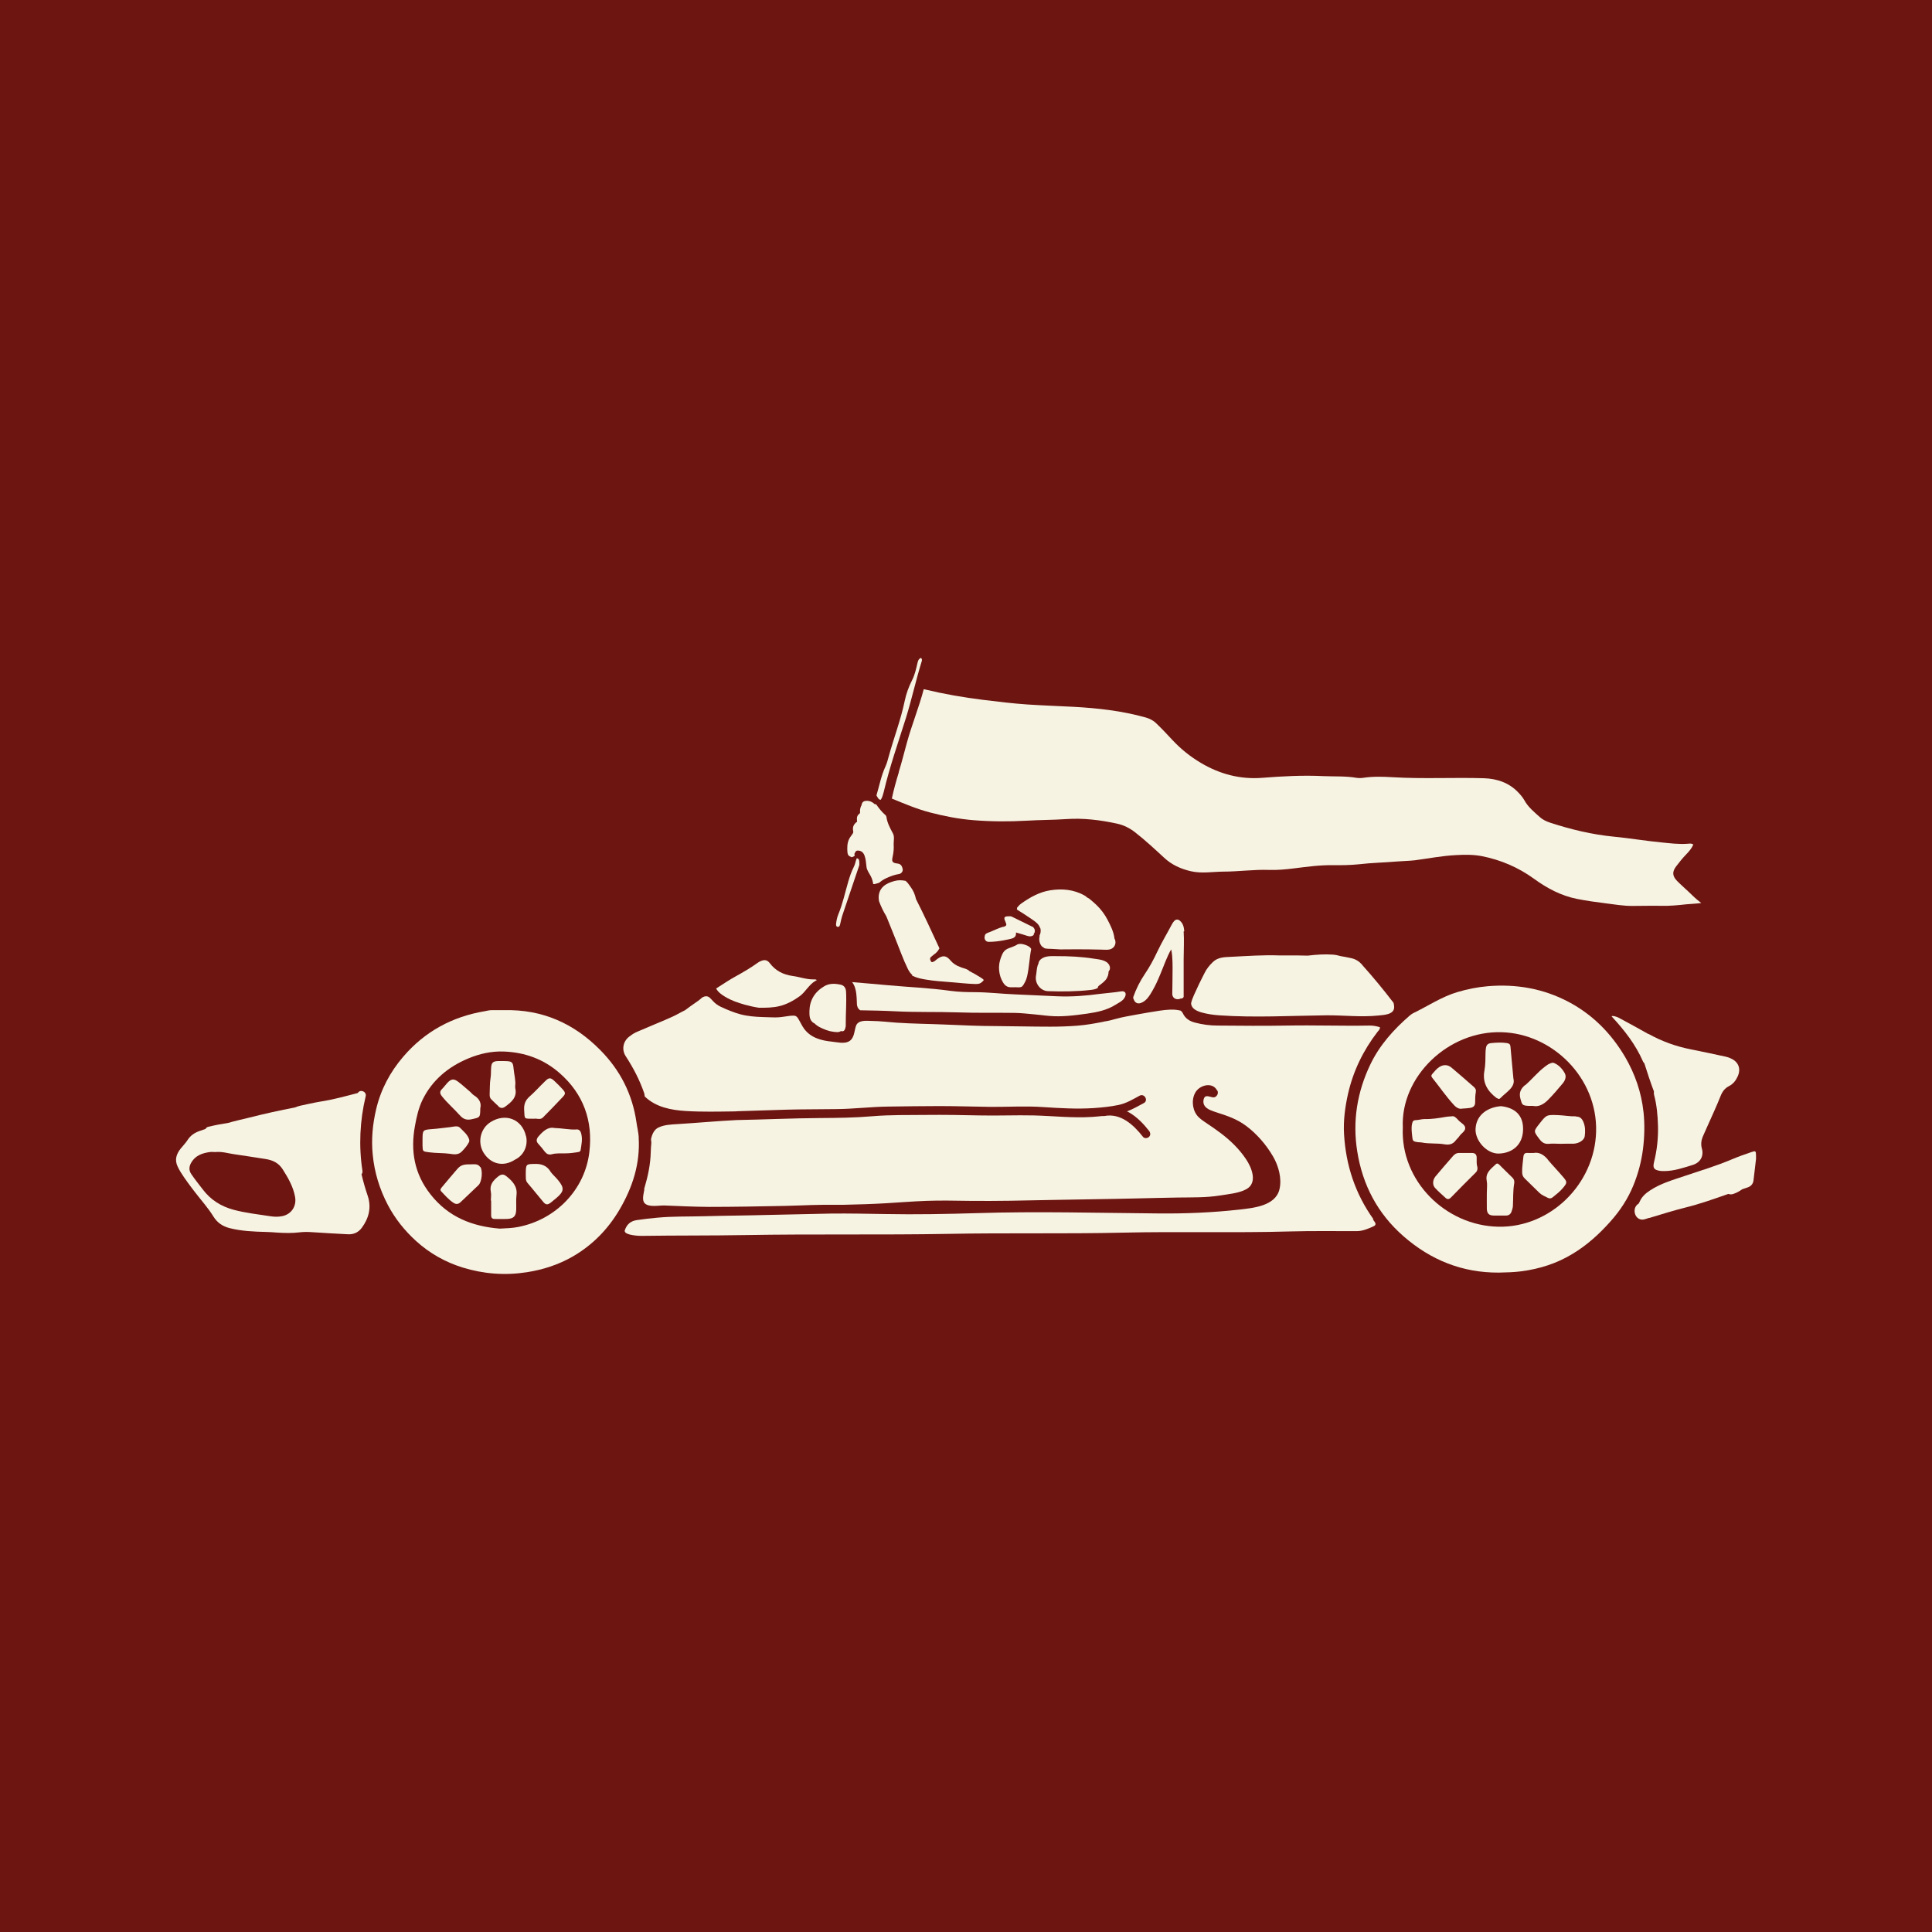 <svg viewBox="0 0 192 192" xmlns="http://www.w3.org/2000/svg" id="Layer_2">
  <defs>
    <style>
      .cls-1 {
        fill: #f7f3e3;
      }

      .cls-2 {
        fill: #6d1511;
      }
    </style>
  </defs>
  <g data-name="Layer_1" id="Layer_1-2">
    <g>
      <rect height="192" width="192" class="cls-2"></rect>
      <g>
        <path d="M117.69,92.55c-.03-.39-.1-.74-.4-1.02-.21-.2-.43-.19-.62.02-.09.1-.16.22-.23.35-.47.89-.99,1.75-1.42,2.66-.37.79-.78,1.55-1.27,2.27-.47.7-.85,1.46-1.13,2.26,0,.01,0,.03,0,.04,0,0,0,0,0,0,0,.01,0,.03,0,.04,0,.02,0,.04.02.06,0,0,0,.02,0,.03-.01-.04,0,.01.01.02,0,0,0,.02.01.03,0,0,.01.02.02.03,0,0,0,0,0,0,.08.25.32.45.65.35.58-.18.89-.71,1.18-1.2.32-.55.58-1.13.82-1.72.34-.8.62-1.66,1.06-2.42,0,.01.01.03.01.05.04.17.06.34.08.52.04.42.05.83.05,1.25,0,.87-.02,1.74-.03,2.6,0,.49.5.64.84.46.02,0,.04,0,.05,0,.01,0,.02,0,.03,0,.02,0,.07-.02.08-.02.01,0,.02-.01.02-.01,0,0,.02-.01.02-.02,0,0,.02-.01.02-.02.01-.01.02-.03.04-.04,0,0,0,0,0,0,0,0,0,0,0,0,0-.02.02-.03.03-.05,0-.02,0-.05,0-.07,0-1.22,0-2.45,0-3.67,0-.92.06-1.85,0-2.77Z" class="cls-1"></path>
        <path d="M110.23,95.9c-.27-.51-1.02-.55-1.53-.63-.62-.1-1.24-.16-1.86-.2-.61-.04-1.23-.05-1.84-.05-.52,0-1.1-.05-1.54.29-.15.12-.25.28-.26.46-.03.06-.06.11-.08.18-.1.33-.1.66-.16.99-.15.76.42,1.53,1.18,1.56,1.41.05,2.83.04,4.24-.12.23-.03.49-.06.72-.2,0-.08.03-.16.11-.22.26-.2.61-.44.78-.74.05-.09.08-.18.12-.27.04-.13.06-.27.06-.4.14-.16.19-.39.07-.62Z" class="cls-1"></path>
        <path d="M103.38,92.22c.06.18.05.39,0,.57-.02.06-.04.12-.07.18,0,.04,0,.08,0,.12,0,0,0,.02,0,.02,0,.02-.01.04-.02.06-.04.34.05.68.29.92.07.02.13.07.18.12.02.01.04.02.06.03.02,0,.04.02.08.02.1.02.19.02.29.03.18.01.35,0,.53.02.22.02.44.02.66.04.54,0,1.09-.01,1.63-.01.79,0,1.58.01,2.38.03.36,0,.8.08,1.12-.11.35-.21.44-.66.24-1,0,0,0,0,0,0-.06-.64-.38-1.27-.67-1.83-.29-.56-.67-1.07-1.13-1.51-.23-.21-.46-.42-.7-.61-.08-.06-.16-.09-.25-.14-.05-.08-.13-.12-.21-.17-1.08-.61-2.25-.71-3.44-.52-1.05.17-1.96.68-2.83,1.29-.17.12-.31.26-.44.43,0,.05-.01.09-.02.14,0,.02,0,.02,0,.03.01.02.04.03.05.05.15.11.33.2.48.3.36.24.72.47,1.08.72.29.2.58.43.69.78Z" class="cls-1"></path>
        <path d="M99.69,92.1c-.44.13-.84.32-1.26.5-.22.09-.56.16-.56.41-.09.25.04.59.39.59.5,0,.99-.06,1.48-.15.24-.05.48-.1.71-.15.28-.06.52-.19.52-.52,0-.01,0-.06,0-.11.22.06.44.12.66.19.22.06.44.16.66.19.16.02.31-.03.44-.13,0,0,0-.01,0-.02,0,0,0-.02,0-.02,0-.08.03-.14.08-.19.04-.14.05-.28-.03-.41-.04-.07-.1-.13-.16-.19-.01,0-.03,0-.04,0-.68-.34-1.36-.67-2.04-1-.08-.04-.19-.03-.29-.03-.45,0-.53.11-.34.52.16.35.14.44-.23.54Z" class="cls-1"></path>
        <path d="M101.04,93.91c-.22.11-.44.2-.67.28-.42.14-.63.32-.8.72-.12.28-.21.57-.26.86,0,.03,0,.06-.01.1-.01.09-.02.18-.02.27,0,.42.08.85.26,1.23.18.37.38.7.82.74.19.02.38,0,.57,0,.17,0,.41.04.57-.03.16-.07.28-.33.36-.48.1-.18.16-.36.21-.56.21-.9.23-1.83.41-2.73-.03-.05-.06-.1-.11-.15-.17-.16-.42-.25-.64-.31-.23-.06-.46-.08-.68.03Z" class="cls-1"></path>
        <path d="M87.28,79.35s0,0,0,0c0,.01.02.02.03.03.01.01.03.03.04.04,0,0,0,0,0,0,.01,0,.03.02.04.03.03.01.07.02.11.03,0,0,.02,0,.03,0,.15-.23.22-.5.29-.76.59-2.51,1.45-4.95,2.22-7.4.57-1.84.98-3.73,1.55-5.57.04-.12.07-.26-.07-.37-.27.12-.31.36-.36.59-.13.56-.26,1.12-.52,1.63-.33.65-.58,1.33-.73,2.05-.39,1.89-1.09,3.7-1.6,5.56-.09.32-.17.65-.31.95-.43.93-.61,1.92-.9,2.89.04.07.08.15.13.22.02.03.04.05.06.08Z" class="cls-1"></path>
        <path d="M83.23,92.1c.18.04.22-.09.26-.24.07-.33.14-.65.25-.97.52-1.56,1.05-3.12,1.58-4.68.03-.08.05-.17.08-.25,0-.06,0-.12,0-.18,0-.06,0-.12-.01-.18,0,0,0,0,0-.01,0,0,0-.02,0-.02,0-.03-.01-.06-.02-.08,0-.03-.02-.06-.03-.09,0,0,0-.02,0-.03,0,0-.01,0-.02,0-.03-.02-.05-.03-.08-.04s-.05-.03-.07-.05c-.02.02-.04.04-.05.07-.1.25-.13.53-.26.78-.24.47-.41.97-.56,1.48-.32,1.09-.55,2.21-.99,3.26-.12.29-.18.6-.22.92-.02.14,0,.29.16.33Z" class="cls-1"></path>
        <path d="M84.56,85.18c.14.02.3-.05.39-.16-.02-.04-.03-.08-.04-.12,0-.07.03-.14.08-.19.03-.1.11-.18.24-.18.35,0,.55.16.68.48.14.36.15.75.2,1.13.04.37.28.64.44.96.12.24.19.5.23.76.07.01.17,0,.32-.05.1-.03.21-.06.3-.1.01-.01.03-.03.04-.04.26-.22.56-.38.87-.5.32-.14.66-.25,1.03-.31.21-.03.43-.25.36-.53-.06-.25-.17-.47-.49-.51-.52-.06-.62-.18-.5-.68.09-.41.13-.81.1-1.23-.01-.37.11-.76-.08-1.1-.28-.52-.56-1.04-.64-1.63,0-.05-.04-.12-.08-.16-.34-.3-.63-.64-.89-1.02-.05-.08-.12-.1-.18-.07-.27-.26-.61-.41-1.01-.32-.18.04-.31.23-.31.41,0,0,0,0,0,0-.09.15-.13.31-.15.48,0,0,0,.02,0,.02,0,.09,0,.18,0,.28-.04.06-.12.1-.17.16-.18.21-.15.44-.12.7-.01.01-.03.02-.03.02-.06.03-.13.11-.18.16-.17.18-.23.4-.2.64.03.17.06.23-.04.38-.1.16-.23.3-.32.47-.23.43-.23.92-.19,1.4.02.21.15.39.37.42Z" class="cls-1"></path>
        <path d="M92.94,94.77c.15-.13.25-.24.34-.39.02-.04.04-.08.07-.12,0,0,0,0,0,0,0,0,0,0,0,0,0,0,0-.01,0-.02,0-.01,0-.02-.01-.04-.75-1.63-1.5-3.25-2.31-4.85-.05-.22-.11-.43-.21-.66-.1-.21-.22-.41-.36-.6-.14-.2-.28-.4-.46-.55-.38-.08-.75-.09-1.13.02-.37.1-.76.25-1.05.5-.46.4-.57.95-.46,1.51.19.51.43,1.01.71,1.47.03.05.04.11.07.16.29.72.58,1.44.87,2.16.4.98.75,2,1.22,2.95.12.24.27.44.44.59-.02.01-.03.02-.05.03.03.02.06.04.1.06.38.19.82.28,1.24.35.84.15,1.7.2,2.55.27.8.06,1.61.16,2.4.18.19,0,.39,0,.55-.1.08-.05.23-.18.3-.28-.01-.07-.09-.13-.26-.24-.38-.24-.77-.47-1.17-.67-.04-.03-.07-.08-.11-.1-.2-.11-.41-.18-.61-.23-.07-.03-.13-.06-.2-.08-.38-.13-.7-.34-.96-.65-.42-.5-.76-.52-1.29-.15-.09.07-.17.14-.26.21-.04.04-.09.06-.14.07-.08.05-.16.08-.23-.01-.03-.03-.04-.06-.04-.09-.08-.1-.08-.27.02-.36.14-.13.29-.23.43-.35Z" class="cls-1"></path>
        <path d="M85.1,98.78c.03.25.04.49.05.74,0,.19,0,.4.08.58.05.13.15.22.25.3,1.16.02,2.31.04,3.47.1,2.08.11,4.18.04,6.26.11,1.87.07,3.75.02,5.62.05.67.01,1.33.09,2,.15.65.06,1.29.16,1.94.18,1.1.04,2.2-.11,3.29-.26.97-.14,1.95-.34,2.8-.88.34-.22.75-.37.94-.78.17-.36.01-.61-.38-.55-.7.12-1.41.16-2.11.25-1.4.19-2.8.3-4.23.24-1.4-.06-2.79-.13-4.19-.19-1.32-.05-2.63-.21-3.95-.22-.83,0-1.66-.02-2.48-.13-2.07-.29-4.15-.37-6.22-.56-1.16-.11-2.32-.2-3.56-.31.26.33.37.74.42,1.17Z" class="cls-1"></path>
        <path d="M80.92,101.68s0,0,0,0c.09.09.18.17.28.24.18.13.38.22.58.31.23.1.46.19.71.25.24.05.5.09.75.09.14,0,.26-.05.36-.11.02,0,.04.03.07.03.29.02.33-.28.38-.51,0-.04,0-.08,0-.12-.01-1.1.09-2.2.03-3.3-.02-.38-.19-.62-.52-.7-.56-.12-1.13-.16-1.66.16-.94.56-1.44,1.39-1.46,2.47,0,.43-.02.92.46,1.2Z" class="cls-1"></path>
        <path d="M72.08,99.07c.6.36,1.25.58,1.92.77.47.13.95.24,1.43.31.69,0,1.39,0,2.06-.17.7-.17,1.39-.55,1.97-.97.6-.43.93-1.17,1.58-1.53.04-.02.09-.05.13-.07-.06-.09-.17-.08-.26-.08-.74.03-1.43-.25-2.15-.34-.92-.13-1.68-.51-2.25-1.26-.25-.33-.51-.38-.88-.23-.13.05-.25.12-.36.2-.69.5-1.42.92-2.16,1.33-.62.34-1.21.74-1.81,1.12-.06.04-.09.07-.13.09.19.36.57.63.91.83Z" class="cls-1"></path>
        <path d="M136.48,121.15c-1.8-2.52-2.73-5.35-2.91-8.43-.08-1.36.1-2.71.4-4.04.52-2.26,1.51-4.3,2.93-6.14.11-.14.26-.25.23-.46-.34-.1-.69-.17-1.05-.16-2.72.05-5.43-.05-8.15,0-2.31.04-4.62.02-6.92,0-.76,0-1.52-.1-2.27-.3-.54-.14-.95-.42-1.18-.9-.06-.13-.14-.22-.22-.28-.68-.18-1.4-.1-2.09,0-.72.11-1.44.23-2.15.36-.73.14-1.47.25-2.19.45-.39.11-.79.22-1.2.27-.02,0-.03.02-.05.02-.86.17-1.7.32-2.58.39-.9.07-1.8.1-2.71.1-1.81,0-3.62-.05-5.43-.06-1.66,0-3.32-.08-4.98-.15-1.62-.07-3.26-.08-4.88-.19-.81-.06-1.63-.16-2.44-.17-.56-.01-1.39-.13-1.59.54-.17.54-.15,1.24-.74,1.52-.46.22-1.13.05-1.62,0-1.08-.11-2.12-.38-2.79-1.3-.21-.29-.35-.62-.54-.93-.09-.15-.18-.3-.36-.34-.15-.04-.34,0-.48,0-.39.04-.78.13-1.18.15-.34.02-.69,0-1.03-.01-.73-.02-1.46-.04-2.18-.17-.71-.12-1.36-.37-2.02-.65-.32-.14-.64-.27-.92-.48-.25-.18-.43-.43-.66-.64-.23-.21-.5-.16-.75-.02-.14.12-.27.25-.41.34-.09.06-.18.12-.26.18,0,0,0,0,0,0,0,0,0,0,0,0-.4.28-.74.52-1.02.74-.44.21-.86.47-1.31.67-.56.26-1.13.49-1.7.73-.57.24-1.15.48-1.72.73-.26.11-.51.25-.73.43-.68.44-.9,1.31-.45,2.01.76,1.16,1.4,2.39,1.85,3.71.02.11.03.22.05.32,0,0,.01,0,.02,0,1.09,1.04,2.59,1.33,4.05,1.42,1.6.1,3.23.06,4.83.04.03,0,.05,0,.08,0,.1,0,.19-.01.29-.02.02,0,.03,0,.04,0,1.57-.04,3.13-.11,4.7-.15,1.7-.05,3.41-.03,5.11-.06,1.69-.02,3.38-.23,5.07-.25,1.69-.02,3.39-.05,5.08-.05,1.71,0,3.42.06,5.13.08,1.73.01,3.46-.1,5.19.02,1.68.11,3.34.21,5.03.1.83-.06,1.65-.14,2.46-.31.79-.17,1.39-.54,2.09-.92.48-.26.9.47.43.73-.58.31-1.1.61-1.68.83.07.04.15.06.22.11.78.45,1.42,1.12,1.97,1.82.14.18.18.42,0,.6-.15.15-.46.18-.6,0-.92-1.18-2.22-2.39-3.84-2.07-.07.01-.13,0-.2,0-.35.03-.7.07-1.04.09-1.94.12-3.84-.1-5.77-.15-1.79-.04-3.59.04-5.38,0-1.78-.04-3.55-.07-5.32-.05-1.77.02-3.56-.02-5.33.13-1.75.15-3.49.17-5.25.18-2.75.02-5.51.15-8.26.2-1.95.1-3.9.28-5.84.4-.63.04-1.34.06-1.92.34-.43.2-.64.67-.74,1.15,0,.02,0,.03,0,.05.01.1.02.21.03.31-.03.32-.05.64-.06.96-.03,1.21-.28,2.37-.62,3.52-.01.02-.02.04-.03.06.02.06.02.12,0,.19-.06.37-.25,1,.06,1.3.44.42,1.41.19,1.95.21,1.48.06,2.95.13,4.44.14,2.53,0,5.06-.05,7.59-.1.54-.02,1.07-.03,1.61-.05,1.41-.06,2.82-.07,4.22-.06,1.37-.03,2.75-.07,4.12-.15,1.35-.08,2.71-.19,4.06-.24,1.4-.05,2.8-.02,4.2,0,2.77.03,5.53-.03,8.29-.09,2.78-.06,5.57-.08,8.35-.15,1.38-.03,2.76-.07,4.15-.09,1.39-.02,2.78.02,4.16-.2.84-.14,1.91-.22,2.66-.64,1.13-.64.5-2.16-.05-2.97-.68-1.02-1.55-1.86-2.53-2.6-.46-.35-.93-.67-1.41-.99-.35-.24-.72-.47-.97-.82-.47-.65-.52-1.69-.04-2.35.46-.62,1.56-.89,2.03-.15,0,0,0,.01,0,.02.28.22.05.81-.4.74-.38-.06-.78-.32-.9.24-.05.22-.01.45.12.63.26.35.79.5,1.18.63,1.06.34,2.02.66,2.93,1.34,1.07.8,2,1.88,2.67,3.03.55.94.9,2.2.64,3.28-.4,1.66-2.62,1.85-4,2.01-2.71.3-5.4.41-8.12.38-5.98-.05-11.97-.22-17.94-.03-3.05.09-6.08.15-9.13.09-1.75-.03-3.49-.06-5.23-.05-1.68.04-3.36.07-5.04.11-1.05.03-2.11.05-3.16.07-.97.02-1.94.04-2.92.05-.58.01-1.16.02-1.74.04-1.5.04-3.02,0-4.52.14-.68.06-1.37.14-2.05.24-.64.09-1.03.44-1.22,1.05,0,.19.17.3.52.39.38.09.77.13,1.17.13,3.43-.05,6.86-.02,10.29-.08,6.74-.12,13.49,0,20.23-.12,5.76-.11,11.52.01,17.27-.12,5.54-.13,11.08.04,16.62-.12,2.21-.06,4.42-.03,6.63-.03.62,0,1.15-.24,1.69-.48.2-.09.26-.23.12-.43-.06-.08-.11-.16-.17-.24Z" class="cls-1"></path>
        <path d="M89.33,76.73c-.27.87-.51,1.74-.7,2.63,1.26.52,2.51,1.05,3.83,1.39,1.41.37,2.83.64,4.29.76,1.75.14,3.51.15,5.26.05,1.32-.08,2.63-.07,3.95-.16,1.69-.12,3.38.09,5.04.45.66.14,1.26.44,1.8.86,1.01.79,1.95,1.66,2.89,2.53.76.71,1.66,1.11,2.65,1.34,1.07.25,2.16.05,3.23.04,1.51,0,3.02-.22,4.54-.17.83.03,1.66-.05,2.47-.15,1.29-.16,2.57-.34,3.88-.32.86.01,1.73,0,2.59-.09,1.27-.15,2.55-.17,3.83-.28.59-.05,1.18-.05,1.76-.12,1.34-.18,2.67-.44,4.03-.51.87-.05,1.74-.06,2.58.1,1.89.37,3.64,1.12,5.21,2.26,1.28.93,2.66,1.67,4.25,1.99.95.19,1.9.32,2.85.44.9.11,1.79.27,2.7.26.95,0,1.89-.03,2.84-.01.83.02,1.65-.06,2.47-.15.46-.05.92-.05,1.5-.13-.51-.38-.87-.74-1.23-1.09-.38-.37-.79-.71-1.16-1.09-.49-.49-.52-.93-.1-1.47.31-.41.63-.81.99-1.18.28-.29.55-.6.71-.98-.19-.14-.38-.09-.54-.08-.91.07-1.81-.05-2.71-.14-1.54-.15-3.08-.41-4.62-.56-2.18-.21-4.3-.72-6.38-1.4-.38-.13-.74-.3-1.03-.57-.55-.5-1.14-.97-1.51-1.65-.15-.27-.36-.52-.58-.75-.93-1-2.15-1.4-3.45-1.44-3.01-.09-6.03.08-9.05-.1-.98-.06-1.97-.09-2.95.06-.21.03-.44.03-.65,0-1.09-.19-2.2-.12-3.3-.17-2.03-.1-4.05.01-6.08.17-2.18.17-4.22-.37-6.1-1.49-1.04-.62-1.98-1.37-2.8-2.25-.54-.58-1.07-1.15-1.65-1.7-.29-.28-.65-.45-1.03-.56-2.36-.66-4.78-.93-7.22-1.06-1.51-.08-3.03-.13-4.54-.23-1.47-.1-2.93-.28-4.4-.46-1.95-.24-3.89-.58-5.8-1.04-.03,0-.06-.01-.09-.02-.47,1.8-1.19,3.54-1.68,5.34-.27.97-.51,1.95-.81,2.92Z" class="cls-1"></path>
        <path d="M35.93,116.7c.07-.09.11-.21.09-.34-.38-2.46-.26-4.99.32-7.41.12-.49-.56-.72-.77-.34-.03.01-.05.02-.08.03-1.2.31-2.39.64-3.62.83-.58.09-1.77.36-2.01.41-.18.04-.37.1-.56.18-1.51.29-3.01.62-4.5,1-.69.17-1.43.33-2.15.54-.65.1-1.31.22-1.95.38-.14.03-.22.11-.27.21-.18.07-.37.13-.55.19-.51.17-.95.45-1.25.93-.19.3-.45.55-.67.83-.43.54-.63,1.12-.3,1.8.09.18.17.35.28.52.45.72.96,1.4,1.48,2.07.6.78,1.27,1.52,1.78,2.35.4.65.93.99,1.62,1.17,1.19.3,2.41.35,3.63.38.35,0,.71.04,1.06.06.75.05,1.5.07,2.24-.02.41-.05.83-.05,1.24-.02,1.2.08,2.39.15,3.59.21.6.03,1.06-.21,1.38-.65.7-.95.97-2.02.58-3.18-.24-.7-.44-1.41-.61-2.13ZM28.04,120.86c-.39.08-.77.07-1.16.01-1.22-.19-2.45-.32-3.65-.64-1.27-.34-2.3-.99-3.09-2.04-.38-.5-.78-.99-1.13-1.51-.26-.39-.23-.75,0-1.15.42-.71,1.09-.93,1.83-1.04.21-.03.43,0,.53,0,.72-.07,1.29.13,1.87.21,1.05.16,2.1.31,3.14.48.72.11,1.3.38,1.71,1.02.54.85,1.04,1.71,1.23,2.72.18.93-.35,1.75-1.27,1.94Z" class="cls-1"></path>
        <path d="M135.37,95.87c-.31-.34-.66-.56-1.1-.65-.34-.07-.68-.15-1.03-.2-.25-.07-.51-.13-.77-.15-.82-.06-1.67,0-2.51.1-.34-.01-.69-.02-1.03-.02-.59,0-1.18,0-1.78,0-1.62-.06-3.23.06-4.84.14-.62.03-1.27.03-1.77.51-.34.33-.64.69-.85,1.13-.23.48-.49.95-.7,1.43-.22.51-.5.99-.62,1.54.02.54.56.77,1.02.91.56.16,1.17.25,1.75.29,3.55.25,7.14.04,10.69,0,1.72-.01,3.45.2,5.16.02.54-.06,1.55-.08,1.56-.82,0-.15-.02-.29-.06-.44-.01-.02-.02-.03-.04-.05-.98-1.28-2.01-2.53-3.09-3.73Z" class="cls-1"></path>
        <path d="M163.83,102.77c-.89-.5-1.79-1-2.69-1.48-.29-.16-.59-.33-.94-.32,0,0-.03.03-.03.03,0,.02.01.04.03.05,1.24,1.34,2.35,2.76,3.08,4.44.03.07.07.12.13.17.3.95.61,1.89.96,2.82-.02.1-.02.2.01.32.27,1.01.36,2.06.39,3.1.03,1.2-.1,2.4-.39,3.57-.15.6-.02.79.59.89.14.02.28.02.41.02.98,0,1.89-.32,2.81-.6.84-.25,1.14-.94.94-1.64-.11-.4-.07-.78.08-1.16.15-.36.33-.72.48-1.08.44-.99.9-1.97,1.3-2.98.17-.43.42-.77.81-.97.44-.22.7-.56.89-.98.34-.74.09-1.43-.65-1.77-.16-.08-.33-.14-.5-.18-1.17-.25-2.34-.51-3.52-.74-1.48-.29-2.88-.8-4.19-1.53Z" class="cls-1"></path>
        <path d="M174.51,114.8c-.01-.42-.04-.45-.45-.31-.65.22-1.3.45-1.94.72-1.51.64-3.07,1.11-4.62,1.63-1.21.41-2.44.75-3.53,1.47-.44.29-.81.62-1.02,1.11-.03.06-.06.12-.1.19-.79.46-.35,1.86.63,1.55.13-.04.25-.08.38-.12.03,0,.05,0,.08-.01,1.19-.36,2.37-.73,3.57-1.03,1.45-.36,2.85-.86,4.25-1.35.15.05.31.07.5,0,.33-.11.61-.27.87-.46.17-.05.33-.11.5-.17.36-.11.58-.34.63-.71.09-.74.17-1.48.25-2.12,0-.2,0-.3,0-.4Z" class="cls-1"></path>
        <path d="M163.33,110.52c-.21-1.96-.84-3.79-1.84-5.5-1.38-2.33-3.22-4.19-5.6-5.45-2.51-1.33-5.22-1.8-8.05-1.56-1.03.09-2.02.29-3,.58-1.58.47-2.95,1.4-4.42,2.11-.12.06-.23.15-.34.24-1.59,1.38-2.98,2.93-3.9,4.85-1.31,2.74-1.78,5.63-1.3,8.63.53,3.34,2.02,6.18,4.59,8.43,2.72,2.38,5.86,3.64,9.48,3.62.75-.02,1.5-.03,2.24-.13,1.82-.24,3.53-.78,5.1-1.74,1.43-.86,2.66-1.98,3.76-3.22.95-1.06,1.73-2.25,2.27-3.57.48-1.17.8-2.38.96-3.64.15-1.22.18-2.45.05-3.66ZM139.41,112.05c-.23-5.05,4.51-9.64,9.84-9.47,5.04.15,9.51,4.53,9.37,9.88-.14,5.24-4.57,9.55-9.71,9.45-5.27-.1-9.74-4.57-9.5-9.85Z" class="cls-1"></path>
        <path d="M146.82,115.98c-.09-.24-.07-.59-.07-.93,0-.33-.17-.47-.48-.47-.43,0-.86,0-1.29,0-.24,0-.41.12-.56.28-.59.68-1.19,1.36-1.77,2.06-.29.36-.3.85-.04,1.13.32.35.68.66,1.03.98.18.17.35.18.55-.02.81-.84,1.64-1.66,2.46-2.48.13-.13.21-.27.17-.55Z" class="cls-1"></path>
        <path d="M151.36,112.3c.05-1.42-.75-2.21-2.19-2.37-1.21.09-2.45.77-2.53,2.24-.07,1.19,1.13,2.51,2.32,2.47,1.3-.04,2.35-.83,2.4-2.33Z" class="cls-1"></path>
        <path d="M148.76,109.12c.12.09.22.14.34.02.61-.64,1.53-1.09,1.3-1.96-.11-1.23-.21-2.2-.29-3.16-.02-.24-.12-.32-.36-.36-.52-.08-1.02-.05-1.54,0-.36.03-.49.19-.54.5-.02.15-.04.3-.04.45-.01.6,0,1.2-.11,1.8-.22,1.18.31,2.04,1.22,2.72Z" class="cls-1"></path>
        <path d="M141.3,113.54c.75.15,1.52.05,2.25.18.54.09.87-.04,1.16-.44.09-.12.22-.21.3-.34.19-.31.64-.52.6-.87-.03-.31-.45-.49-.68-.75-.21-.23-.42-.45-.66-.38-.26.02-.42.02-.56.05-.7.12-1.4.24-2.12.22-.31,0-.6.1-.9.11-.25,0-.31.14-.36.36-.09.41-.03.81.01,1.22.05.5.07.53.56.61.13.02.26,0,.39.03Z" class="cls-1"></path>
        <path d="M144.45,109.78c.27.29.55.47.89.39.31-.02.54-.03.78-.07.34-.06.48-.23.48-.57,0-.32,0-.65.06-.97.05-.26-.03-.41-.21-.56-.73-.64-1.46-1.28-2.2-1.9-.37-.31-.8-.32-1.2-.07-.3.19-.51.47-.73.72-.1.11-.09.22,0,.34.72.89,1.36,1.84,2.13,2.68Z" class="cls-1"></path>
        <path d="M153.82,115.23c-.41-.49-.88-.75-1.4-.65-.28,0-.43.01-.58,0-.3-.03-.42.09-.45.4-.04.51-.14,1.02-.12,1.54.01.23.07.41.24.58.5.48.98.97,1.48,1.45.24.23.55.34.83.49.17.09.33.07.48-.05.37-.3.75-.59,1.05-.96.4-.49.41-.57,0-1.05-.5-.59-1.04-1.15-1.54-1.74Z" class="cls-1"></path>
        <path d="M156.63,110.94c-.61.02-1.2-.1-1.8-.12-1.14-.04-1.14-.04-1.84.85-.6.76-.59.75-.02,1.51.25.34.52.54.97.49.36-.04.73,0,1.1,0h0c.22-.01.43-.01.65-.01.24,0,.48,0,.71,0,.55-.04,1.04-.36,1.09-.75.06-.47.06-.95-.13-1.4-.13-.32-.34-.56-.72-.54Z" class="cls-1"></path>
        <path d="M149.67,120.8c.27,0,.45-.14.54-.38.06-.18.13-.37.14-.56.04-.75,0-1.51.13-2.26.03-.19,0-.38-.15-.54-.45-.43-.89-.88-1.34-1.32-.1-.1-.21-.16-.34-.04-.47.46-1.06.83-.9,1.65.07.37.01.77.01,1.16h0c0,.54-.01,1.08,0,1.62.02.47.21.66.68.67.41.01.82,0,1.23,0Z" class="cls-1"></path>
        <path d="M151.55,107.84c-.44.38-.61.77-.45,1.36.16.58.17.66.77.7.13,0,.26,0,.46,0,.57.13,1.07-.15,1.5-.58.52-.52.99-1.08,1.46-1.64.27-.32.39-.69.22-1.01-.24-.44-.6-.85-1.1-1.04-.1-.04-.26.01-.37.06-.18.07-.34.18-.49.3-.73.55-1.3,1.27-1.98,1.86Z" class="cls-1"></path>
        <path d="M63.48,113.05c-.03-.51-.16-1.01-.23-1.52-.4-2.79-1.62-5.18-3.59-7.17-2.61-2.65-5.76-4.06-9.53-3.97-.43,0-.87-.01-1.3,0-.21,0-.43.06-.64.1-3.25.54-5.99,2.03-8.13,4.54-1.3,1.52-2.22,3.25-2.68,5.21-.35,1.49-.49,2.97-.34,4.5.17,1.78.68,3.43,1.5,5,.72,1.37,1.68,2.57,2.83,3.61,1.34,1.21,2.87,2.07,4.59,2.61,2.1.65,4.24.81,6.41.47,1.61-.25,3.14-.75,4.55-1.56,1.97-1.14,3.51-2.72,4.66-4.68,1.29-2.21,2.05-4.55,1.89-7.15ZM51.53,121.93c-.61.12-1.23.14-1.86.17-2.74-.22-5.12-1.15-6.89-3.41-1.61-2.04-2-4.33-1.54-6.81.16-.89.36-1.78.76-2.6.97-1.96,2.55-3.26,4.53-4.09,1.13-.47,2.31-.74,3.55-.69,2.09.08,3.95.76,5.52,2.13,2.39,2.08,3.34,4.77,2.97,7.86-.44,3.74-3.33,6.71-7.05,7.44Z" class="cls-1"></path>
        <path d="M47.72,115.98c-.1-.16-.26-.25-.44-.27-.15-.02-.31,0-.46,0-.76-.01-1.03.07-1.38.47-.52.6-1.03,1.21-1.54,1.82-.11.13-.19.25-.05.4.38.4.74.82,1.21,1.13.25.17.48.16.72-.07.59-.57,1.19-1.12,1.78-1.69.33-.33.43-1.42.18-1.8Z" class="cls-1"></path>
        <path d="M44.8,114.68c.43.06.79.07,1.1-.25.28-.29.54-.59.72-.95.03-.07.02-.18,0-.26-.16-.48-.56-.79-.9-1.14-.24-.25-.63-.11-.96-.07-.61.06-1.23.16-1.84.2-.89.07-.92.09-.93.97,0,.09,0,.18,0,.27h0c0,.13,0,.27,0,.4.02.61.03.57.62.66.73.1,1.46.06,2.18.16Z" class="cls-1"></path>
        <path d="M50.32,116.89c-.29-.24-.53-.2-.83.04-.48.39-.86.82-.71,1.52.06.28,0,.57,0,.86h.03c0,.24,0,.49,0,.73,0,.24,0,.49,0,.73,0,.25.1.37.35.37.4,0,.8.02,1.2,0,.67-.02.92-.26.94-.91.02-.49-.03-.98.03-1.46.11-.88-.42-1.41-1.02-1.89Z" class="cls-1"></path>
        <path d="M49.53,109.95c.2.19.42.21.66.04.64-.47,1.24-.95,1.01-1.88,0-.02,0-.04,0-.21.07-.48-.1-1.08-.16-1.7-.06-.67-.17-.73-.83-.75-.26,0-.53-.01-.79,0-.43.03-.58.18-.61.62-.03.35,0,.71-.06,1.06-.09.55-.06,1.1-.09,1.65,0,.18.03.35.17.48.24.23.47.47.72.69Z" class="cls-1"></path>
        <path d="M45.71,110.85c.33.37.66.49,1.16.38.84-.19.85-.15.86-1.09.13-.51-.09-.96-.63-1.29-.15-.09-.25-.24-.39-.36-.39-.33-.76-.67-1.17-.98-.45-.34-.7-.3-1.09.11-.18.19-.33.42-.52.6-.26.26-.22.47,0,.74.54.68,1.2,1.24,1.77,1.88Z" class="cls-1"></path>
        <path d="M54.68,116.38c-.36-.54-.86-.72-1.47-.71-.95.01-.95,0-.96,1.01.03.27-.07.6.18.89.54.62,1.04,1.27,1.57,1.89.25.29.43.29.74.05.19-.15.38-.31.56-.46.77-.66.8-.99.16-1.77-.25-.31-.57-.57-.79-.89Z" class="cls-1"></path>
        <path d="M57.25,112.25c-.69.03-1.36-.13-2.14-.15-.67-.14-1.15.33-1.59.83-.2.23-.28.49-.01.76.23.24.43.5.63.76.18.23.4.34.69.26.43-.12.88-.08,1.32-.09.42,0,.84-.05,1.25-.12.14-.02.27-.04.3-.2.08-.54.21-1.08.06-1.64-.07-.28-.21-.44-.5-.42Z" class="cls-1"></path>
        <path d="M52.27,112.9c-.38-1.68-2.04-2.33-3.53-1.38-1.01.64-1.31,2.02-.68,3.04.72,1.15,1.98,1.43,3.11.69,0,0,0,0,0,0,0,0,0,0,0,0h0c.87-.41,1.33-1.38,1.11-2.34Z" class="cls-1"></path>
        <path d="M52.63,108.97c-.42.37-.57.77-.54,1.33.06.99-.05.86.97.88.27-.06.63.15.9-.13.67-.67,1.33-1.36,1.98-2.05.27-.29.27-.42-.02-.74-.25-.28-.52-.55-.79-.8-.42-.4-.57-.4-.99.02-.51.49-.98,1.03-1.51,1.49Z" class="cls-1"></path>
      </g>
    </g>
  </g>
</svg>